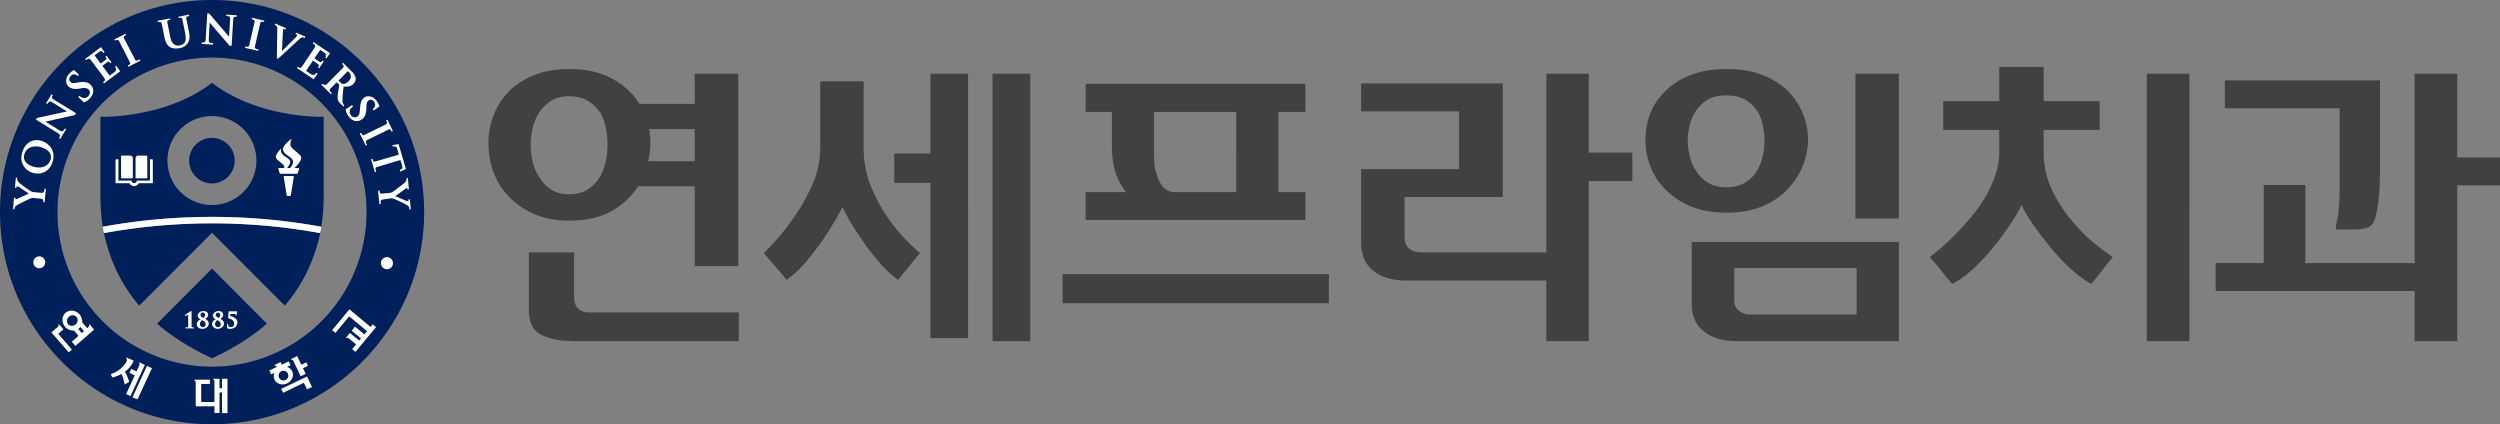 <svg xmlns="http://www.w3.org/2000/svg" width="2360.6" height="400.6" viewBox="0 0 2360.6 400.6">
  <rect x="0" y="0" width="2360.6" height="400.6" fill="#808080" stroke="none"/>
  <defs>
    <style>
      .cls-1 {
        fill: #00205c;
      }

      .cls-2 {
        fill: #fff;
      }

      .cls-3 {
        fill: #414042;
      }
    </style>
  </defs>
  <g id="Layer_2" data-name="Layer 2">
    <g id="Layer_1-2" data-name="Layer 1">
      <g>
        <g>
          <path class="cls-1" d="M200.2,0C89.8,0,0,89.8,0,200.3S89.8,400.6,200.2,400.6s200.3-89.9,200.3-200.3S310.7,0,200.2,0Zm0,346.2A145.9,145.9,0,1,1,346.1,200.3,145.9,145.9,0,0,1,200.2,346.2Z"/>
          <g>
            <path class="cls-2" d="M31.5,247.7a5.6,5.6,0,1,0,5.6-5.6A5.5,5.5,0,0,0,31.5,247.7Z"/>
            <path class="cls-2" d="M371,248.5a5.6,5.6,0,0,1-5.6,5.7,5.7,5.7,0,1,1,0-11.4A5.6,5.6,0,0,1,371,248.5Z"/>
          </g>
          <g>
            <path class="cls-2" d="M39.5,133.1a14.2,14.2,0,0,0-10.8.6c-3.5,1.8-6.1,5.2-7.6,9.8s-1.2,8.9.7,12.3a14.5,14.5,0,0,0,8.9,7.3c6.9,2.2,15.8-.1,18.9-10.2a15.6,15.6,0,0,0-.7-12.2A16.7,16.7,0,0,0,39.5,133.1Zm8.3,17.6c-2,6.3-8.8,9-16.5,6.6-9.5-3-9.2-8.8-8.2-12a9.9,9.9,0,0,1,4.8-5.8,15,15,0,0,1,11.1-.4c4.3,1.4,7,3.3,8.3,5.8A7.7,7.7,0,0,1,47.8,150.7Z"/>
            <path class="cls-2" d="M79.1,96.6l-5.2-5,1-1.1L77.3,92a4.8,4.8,0,0,0,6-1.2c2.1-2.2,1.9-4.7.5-6.1s-3-1.9-6.7-1.4l-2.1.4c-5.1.7-8.2,0-10.6-2.3s-2.9-7.7.8-11.6,4.9-3.5,4.9-3.5l4.5,4.3-1.1,1.3a4.3,4.3,0,0,0-3-1.6c-.9-.2-2.3-.1-3.8,1.6s-1.9,3.8-.3,5.3,2.3,1.5,6.4.8l1.2-.2c5.8-.9,8.9-.3,11.5,2.2a8.1,8.1,0,0,1,2.4,7.4A11.7,11.7,0,0,1,84.8,93C83.2,94.5,80.8,96.5,79.1,96.6Z"/>
            <path class="cls-2" d="M326.5,103.2l6-4,.8,1.2s-1.5,1.4-2,2a5,5,0,0,0-.1,6.2c1.7,2.4,4.3,2.6,5.9,1.6s2.5-2.4,2.7-6.2l.2-2.2c.3-5.1,1.6-8,4.3-9.9s8.2-1.1,11.3,3.3,2.4,5.5,2.4,5.5l-5.2,3.6-.9-1.4a4.1,4.1,0,0,0,2.1-2.6,4.2,4.2,0,0,0-.7-4.1c-1.4-2.1-3.6-2.6-5.2-1.4s-1.8,1.9-2.1,6.1v1.3c-.4,5.8-1.5,8.7-4.6,10.7a7.8,7.8,0,0,1-7.7.8,11.8,11.8,0,0,1-4.8-4.2C327.6,107.7,326.2,104.8,326.5,103.2Z"/>
            <path class="cls-2" d="M101.1,58.8c1.5-1.2,1.9-.7,3.1.9l1.1-.8-4.7-6.3-1.1.8c1.2,1.6,1.6,2.2,0,3.3L95,60l-5.7-7.7L93.6,49c2.1-1.5,3.1-.5,4.2,1.1l1-.8-3.5-4.8L80.4,55.7l.8,1.1c1-.8,2.8-2.4,4.5-.2L98.2,73.3c1.8,2.6.9,2.9-.9,4.2l.9,1.2,15.3-11.4-3.9-5.2-1,.8c1.6,2.3,1.3,3.8-.3,5l-4.8,3.5-6.8-9.2h-.1Z"/>
            <path class="cls-2" d="M300.1,60.4c1.6,1.1,1.3,1.7.1,3.3l1.2.7,4.3-6.5-1.1-.8c-1.1,1.7-1.5,2.1-3.1,1.1l-4.6-3.1,5.4-8s3.7,2.3,4.5,3,1.5,2.7.4,4.3l1.1.7,3.3-4.9L296.1,39.8l-.8,1.1c1.1.7,3.3,1.9,1.7,4.2L285.4,62.5c-1.7,2.5-2.4,1.7-4.2.5l-.8,1.2,15.8,10.7,3.6-5.3-1.1-.9c-1.6,2.4-3.1,2.6-4.7,1.6l-5-3.4,6.4-9.6h.1Z"/>
            <path class="cls-2" d="M117.1,36.2c-.8-1.7,0-2.1,2-3.2l-.5-1.1L108,37.2l.6,1.2s2.7-1.9,3.8.3l10.2,20c.9,1.6,0,2.1-1.9,3.2l.6,1.2,11.3-5.9L132,56c-1.7.9-3.5,2.2-4.5.2S117.1,36.2,117.1,36.2Z"/>
            <path class="cls-2" d="M178.2,29.1l-2.3-11.5c-.3-1.8.6-2,2.8-2.5l-.3-1.4-10.1,2.2.3,1.1s3.2-1.1,3.6,1.3l2.5,12.3c.7,3.8,1.2,7.1-.3,9.4a6.5,6.5,0,0,1-4.6,2.8,6.2,6.2,0,0,1-4.7-.5c-1.7-.9-3.4-2.5-4.5-8.3L158,21.2c-.4-1.8.5-2.1,2.8-2.5l-.3-1.3-11.7,2.2.3,1.4s3.1-1.1,3.6,1.2l2.6,13.1c1,4.7,2.7,7.7,5.4,9.3s7.3,1.2,8.9.9a11.2,11.2,0,0,0,7.3-4.3C179.6,37.8,179.2,33.4,178.2,29.1Z"/>
            <path class="cls-2" d="M245.7,22c.4-1.9,1.3-1.7,3.6-1.2l.3-1.3L238,16.8l-.3,1.3s3.3.3,2.7,2.7-5.1,22-5.1,22c-.4,1.7-1.4,1.6-3.6,1l-.2,1.4L243.9,48l.3-1.3c-1.9-.3-4-.6-3.5-2.8Z"/>
            <path class="cls-2" d="M366.7,122.4c1.7-.9,2.2,0,3.1,2l1.2-.6-5.1-10.7-1.3.6s1.9,2.8-.3,3.8l-20.2,9.9c-1.6.9-2.1,0-3.1-2l-1.3.6,5.7,11.5,1.2-.6c-.9-1.8-2.1-3.6-.1-4.6Z"/>
            <path class="cls-2" d="M376.4,136.1l-5.9.9.4,1.4c2-.3,3.4-.4,4.1,2.1.2.4.4,1.4,1.6,5.5l-22.2,6.5c-1.9.6-2.1-.4-2.8-2.5l-1.3.3,3.7,12.3,1.2-.4c-.5-1.7-1.4-3.8.7-4.5l22.2-6.6,1.7,5.5c.7,2.4-.6,3.1-2.3,4l.4,1.5,5.4-2.5Z"/>
            <path class="cls-2" d="M335.8,73.4a12.9,12.9,0,0,0-3.9-6.1l-8-8-1,1s2.7,2,1,3.7-15.8,16-15.8,16-2,.7-3.7-.9l-1,.9,9.2,9,.9-.9c-1.4-1.3-3.2-2.7-1.6-4.3l6-6.1,2.5,2.4-1.1,6.5c-.6,3.7-.7,6-.2,7.8a8.5,8.5,0,0,0,2.4,3.4l2.7,2.7.9-.8-.6-.9a7.1,7.1,0,0,1-1.1-4.6c0-2.8.4-6.2.8-10.7,0,0,.2-1.4.3-1.8,4.3.4,7.2-.4,9.4-2.6A7.1,7.1,0,0,0,335.8,73.4ZM329,76.9c-2.4,2.4-4.3,2.5-5.3,2.3s-1.2-.2-2.2-1.3l-1.9-1.8,8.8-8.9,1.3,1.2C331.1,69.8,332.7,73.2,329,76.9Z"/>
            <path class="cls-2" d="M32.8,181.5a7.6,7.6,0,0,1-3.5-.9c-1.6-.7-9.8-6.7-11.2-8.1a6.5,6.5,0,0,1-1.6-2.1,5,5,0,0,1-.3-1.4c.1-.4.2-1.1.2-1.1l-1.4-.2-.9,9.5,1.4.2s.1-.8.1-1a.4.4,0,0,1,.6-.4,4.8,4.8,0,0,1,1.8.6c.6.3,9.2,6.2,9.2,6.2s-10.2,4.7-11.1,5a2.1,2.1,0,0,1-1.2.4.3.3,0,0,1-.3-.3v-.2c0-.2.1-.9.1-.9H13.2l-.9,10.7,1.3.2a5.9,5.9,0,0,1,.7-2.4,7.8,7.8,0,0,1,2.9-2.2c2.1-1.2,10.7-5.4,11.3-5.6a8.1,8.1,0,0,1,3.8-.5l6.3.6c2.4.3,2.4,1.5,2.2,3.4h1.3l1.2-12.6-1.3-.2c-.2,2.1-.2,4.1-3,3.9Z"/>
            <path class="cls-2" d="M367.9,187.4a8.9,8.9,0,0,1,3.6.2c1.7.5,10.9,4.8,12.5,6a5.8,5.8,0,0,1,2,1.6,5.3,5.3,0,0,1,.5,1.5c0,.3.1,1,.1,1h1.3l-.9-9.5-1.4.2s.1.7.1.9-.2.5-.6.5a3.3,3.3,0,0,1-1.8-.3c-.5-.1-10.1-4.3-10.1-4.3l9.9-7.1a3.7,3.7,0,0,1,1.1-.5.4.4,0,0,1,.4.2v.2a2,2,0,0,1,.2.9h1.3l-1-10.8-1.3.2a6.5,6.5,0,0,1-.3,2.4,8,8,0,0,1-2.4,2.7c-1.9,1.5-9.6,7.4-10.1,7.6a6.4,6.4,0,0,1-3.6,1.2l-6.3.6c-2.5.3-2.6-1-2.8-2.9l-1.3.2,1.2,12.6h1.3c-.2-2.2-.6-4.1,2.2-4.3Z"/>
            <path class="cls-2" d="M71.8,106.9l-1.1,1.7-27.8,6.3,13.6,8.4c2.9,1.8,3.8-.4,4.9-2l1.1.6-5.6,9.2-1.2-.7c.9-1.4,1.9-2.8-.8-4.5l-21-13,1-1.5,28.3-6.2L49,96.4c-2.5-1.5-3.6.6-4.4,1.8l-1.1-.7L48.7,89l1.1.8c-.7,1.3-1.7,2.6.8,4.1Z"/>
            <path class="cls-2" d="M218.7,43.2h-1.9L198,21.4l-.9,16c-.2,3.5,2.2,3.2,4.1,3.3v1.4l-10.7-.6V40c1.7.2,3.5.5,3.7-2.7s1.5-24.6,1.5-24.6h1.8l18.8,22s.8-13.7,1-16.6-2.1-3-3.6-3.1V13.8l9.9.6-.2,1.5c-1.5-.2-3-.5-3.2,2.5S218.7,43.2,218.7,43.2Z"/>
            <path class="cls-2" d="M287.9,36l.4-1.4-8.7-3.8-.5,1.3,1,.5a.6.6,0,0,1,.5.7,7.7,7.7,0,0,1-1.1,1.7l-8,8-5.2,5.2c0-.7.5-11.1.7-15.6l.2-4c0-.2,0-.8.3-1a.8.8,0,0,1,.9-.1l1.1.4.5-1.3-10.1-4.4-.5,1.2a5.9,5.9,0,0,1,1.9,1.4,5.4,5.4,0,0,1,.5,3.1l-.4,27,1.1.6,15.4-14.2,5.5-5s1.8-1.6,3.6-.7Z"/>
          </g>
          <g>
            <path class="cls-2" d="M209.6,357.7v8.9h-2.3v-8.9h-6.1v.5h0c.7,0,1.3,1.1,1.3,2.2v19.2H190V362.5h8.2v-4H183.6v.7h0c.6,0,1.2,1,1.2,2.1v22.4h17.7V390h4.8V370.6h2.3v19.5h5.2V357.7h-5.2Z"/>
            <path class="cls-2" d="M349.9,308.7l-20-16.6h0l-16.3,19.7a25.1,25.1,0,0,1,3.1,2.6l13-15.7,16.9,14c-1.5,1.7-2.5,3.1-2.5,3.1l-8.9-7.4c-.2.4-2.9,3.7-3.1,3.9l8.8,7.3-1.7,2-8.8-7.2-3.7,4.4c.1.1.4.3.5.5h0c.4-.5,1.6-.3,2.4.4l6.6,5.5-3.7,4.5a25.1,25.1,0,0,1,3.1,2.6c.3-.3,19.2-23.2,19.5-23.4l-3.2-2.7A26.8,26.8,0,0,1,349.9,308.7Z"/>
            <g>
              <path class="cls-2" d="M138.7,345.5c-.1.3-13.4,29.1-13.5,29.5s4.4,2,4.7,2l13.6-29.4h-.1Z"/>
              <path class="cls-2" d="M131.5,342.1a1.4,1.4,0,0,1-.2.6h0a2.2,2.2,0,0,1,.1,2.5l-2.5,5.5-4.9-2.3c-.2.3-1.5,3.4-1.7,3.7l5,2.3-8.2,17.7,4.1,1.9c.2-.3,13.4-29.2,13.6-29.4h0Z"/>
              <path class="cls-2" d="M118,351.2v-.3h.1a25.9,25.9,0,0,0,8.2-10.3h0l-6.9-3.1a1.7,1.7,0,0,1-.3.6h0c.1.1,1.4,1,.3,3.4h0c-.1.1-3.8,8.1-14.7,11.7.1.4,1.1,2.9,1.2,3.2h0a25.6,25.6,0,0,0,8.6-3.3h.2v.2c.8,1.5,1.9,3.8,3,9.7l4.3-2.4A41.4,41.4,0,0,0,118,351.2Z"/>
            </g>
            <g>
              <path class="cls-2" d="M267.3,370.9l19.6-9.5,3,6.3,4.7-2.2c-.1-.4-4.6-9.7-4.7-10l-24.4,11.7C265.7,367.5,267.2,370.5,267.3,370.9Z"/>
              <path class="cls-2" d="M280.6,336.2c-.3.2-5.5,2.6-5.7,2.8s.2.4.2.6h0c.6-.2,1.6.4,2,1.4s6.8,13.9,6.8,14.3l4.7-2.3-2.5-5.3,4.6-2.2c-.1-.4-1.4-3.1-1.5-3.4l-4.7,2.3S280.8,336.5,280.6,336.2Z"/>
              <path class="cls-2" d="M259.3,358.6c1.9,4,7.2,5.5,11.8,3.4s6.8-7.4,4.8-11.5a8,8,0,0,0-5-4l3.5-1.7c-.2-.1-1.6-3.3-1.8-3.6l-6.5,3.2-1.2-2.5h0s-5.5,2.6-5.7,2.8a2.1,2.1,0,0,0,.2.6h0c.5-.2,1.3.3,1.9,1.2h0l-7,3.4c.2.3,1.6,3.3,1.8,3.6l3.2-1.5A7.4,7.4,0,0,0,259.3,358.6Zm10.4.2a4.6,4.6,0,0,1-6.2-2.2,4.6,4.6,0,1,1,6.2,2.2Z"/>
            </g>
            <g>
              <path class="cls-2" d="M59.9,310.9h0l-4.2-4.7-.5.4h0a2.1,2.1,0,0,1-.9,2.3s-5.6,4.8-5.7,5.1l16.3,18.7,3-2.6L55,315.2S59.7,311.2,59.9,310.9Z"/>
              <path class="cls-2" d="M69.8,312.1l4.3,5-6.3,5.6,3.4,3.9c.3-.2,17.4-15.1,17.6-15.4l-4.1-4.9-.6.5h0c.4.5,0,1.6-.8,2.3l-.9.8-4.8-5.5a10.6,10.6,0,0,0-2.5-7.6c-3.6-4-9.5-4.7-13.2-1.4s-3.9,9.1-.4,13.2A9.9,9.9,0,0,0,69.8,312.1Zm9.5.5-2.1,1.9-3.3-3.8a2.7,2.7,0,0,0,.8-.7,5,5,0,0,0,1.2-1.3ZM65.1,299.1a5,5,0,0,1,7.1.1,5.1,5.1,0,0,1-.7,7.1,5.3,5.3,0,0,1-7.2-.1A5.2,5.2,0,0,1,65.1,299.1Z"/>
            </g>
          </g>
          <g>
            <path class="cls-1" d="M200.2,130.2a21.5,21.5,0,1,0,21.4,21.5A21.5,21.5,0,0,0,200.2,130.2Z"/>
            <path class="cls-1" d="M148.3,305.6c13.5,11.7,30.4,22.8,51.9,32.7,21.4-9.9,38.4-21,51.8-32.7l-51.8-52Z"/>
            <path class="cls-1" d="M305.6,181.9V110.3s-61,2-105.4-32.1c-44.5,34.1-105.4,32.1-105.4,32.1v71.6A202.9,202.9,0,0,0,97,214.1a577.2,577.2,0,0,1,206.4,0A189.9,189.9,0,0,0,305.6,181.9ZM200.2,193.6a42,42,0,1,1,41.9-41.9A42,42,0,0,1,200.2,193.6Z"/>
            <path class="cls-1" d="M98.1,220.1c.5,2.3,1,4.5,1.6,6.7,4.9,18.9,13.7,40.7,31.8,61.8l68.7-68.8,68.7,68.8c18.1-21.1,26.9-42.9,31.9-61.8.5-2.2,1.1-4.4,1.5-6.7a571.1,571.1,0,0,0-204.2,0Z"/>
          </g>
          <g>
            <path class="cls-2" d="M128.6,168.4h9.9a.7.7,0,0,0,.6-.7V147.5a.6.6,0,0,0-.6-.6h-8.1a2.5,2.5,0,0,0-2.4,2.5v18.3C128,168.1,128.2,168.4,128.6,168.4Z"/>
            <path class="cls-2" d="M114.9,168.4h9.9a.7.7,0,0,0,.6-.7V149.4a2.5,2.5,0,0,0-2.5-2.5h-8a.6.6,0,0,0-.6.6v20.2A.7.7,0,0,0,114.9,168.4Z"/>
            <path class="cls-2" d="M143.7,150.4h-2.1v20.1H129.1v.3a2.4,2.4,0,0,1-2.4,2.1,2.3,2.3,0,0,1-2.4-2.1v-.3H111.8V150.4h-2.1a.7.7,0,0,0-.6.7v21.3a.6.6,0,0,0,.6.6h12.5a5.1,5.1,0,0,0,4.5,2.7,4.9,4.9,0,0,0,4.4-2.7h12.6a.6.6,0,0,0,.6-.6V151.1A.7.7,0,0,0,143.7,150.4Z"/>
          </g>
          <g>
            <path class="cls-2" d="M276.7,166.2h-8.1c-.5,0-.8.3-.7.7l2.7,17a1.3,1.3,0,0,0,1.3,1.2h1.4a1.3,1.3,0,0,0,1.4-1.2l2.7-17A.7.7,0,0,0,276.7,166.2Z"/>
            <path class="cls-2" d="M277.9,158.7c2.1-1.8,7-7.1,6.5-10.2s-9.7-7.9-10.2-11.5a10.3,10.3,0,0,1,1.1-5.5c.2-.4-.2-.4-.5-.1s-7.6,5.6-7.6,9.5c0,1.5,1,3.2,2.8,4.7s3.5,2.4,5,3.8a6,6,0,0,1,1.6,2.4c.8,2.1-1.4,5.4-2.6,6.9h-3a14.2,14.2,0,0,0,3-5.2c1.2-4.6-10.3-5.8-8.5-12.7h0c.1-.3-.2-.3-.5-.1s-4.5,4.4-4.5,7.4,5.2,4.9,7.7,8.4a2.2,2.2,0,0,1-.1,2.2h-4.6s-1.1-.1-.7.9l1.3,4a1,1,0,0,0,1,.5h15.1a.9.9,0,0,0,.9-.5l1.4-4c.3-.9-.8-.9-.8-.9Z"/>
          </g>
          <g>
            <path class="cls-2" d="M179.7,294l-4.7,3.2a.5.5,0,0,0-.4.5c0,.3.2.6.4.6l.4-.2.7-.2,1.6-.7v11c-.1.7-.2.8-.7.9h-1.5c-.3,0-.5.2-.5.6s.1.4.7.4h6.9c.6,0,.6-.3.6-.3s-.2-.7-.4-.7h-1.3c-.4-.1-.5-.2-.6-.9V294.4c0-.6-.3-.7-.4-.7Z"/>
            <path class="cls-2" d="M188.8,306a4.5,4.5,0,0,1,2.1-3.7c1.8,1.1,3.2,1.9,3.2,3.8a2.5,2.5,0,0,1-2.6,2.8A2.8,2.8,0,0,1,188.8,306Zm-2.1-8.3a4.3,4.3,0,0,0,2.7,3.8c-2.2,1.1-3.6,2.7-3.6,4.6h0c0,2.8,2.2,4.4,5.5,4.4s5.8-2.5,5.8-4.9-2-3.8-3.4-4.6a4.4,4.4,0,0,0,2.8-3.8c0-2.2-1.9-3.5-4.7-3.5S186.7,296.1,186.7,297.7Zm2.7-.4a2,2,0,0,1,2.2-2.2,2.1,2.1,0,0,1,2,2.3,2.9,2.9,0,0,1-1.8,2.8C190,299.1,189.4,298.4,189.4,297.3Z"/>
            <path class="cls-2" d="M203.1,306a4.5,4.5,0,0,1,2.1-3.7c1.8,1.1,3.2,1.9,3.2,3.8a2.5,2.5,0,0,1-2.6,2.8A2.8,2.8,0,0,1,203.1,306Zm-2.1-8.3a4.3,4.3,0,0,0,2.7,3.8c-2.3,1.1-3.5,2.7-3.5,4.6s2.1,4.4,5.4,4.4,5.9-2.5,5.9-4.9-2.1-3.8-3.5-4.6a4.2,4.2,0,0,0,2.7-3.8c0-2.2-1.8-3.5-4.5-3.5S201,296.1,201,297.7Zm2.7-.4a2.1,2.1,0,1,1,4.2.1,2.9,2.9,0,0,1-1.7,2.8C204.4,299.1,203.7,298.4,203.7,297.3Z"/>
            <path class="cls-2" d="M223,294h-6.4c-.6,0-.7.3-.7.5l-.5,5.4c0,.3,0,.7.7.8s4.9,1.3,4.9,4.6-1.6,3.5-3.1,3.5a2.2,2.2,0,0,1-2.5-2.5c0-.6-.3-.6-.5-.6s-.4.4-.5.5V309c0,.5,0,.9.5,1.1h0a7.2,7.2,0,0,0,2.2.4c4.9,0,7.1-3.2,7.1-6.2s-3.5-5.3-6.9-5.9a16.2,16.2,0,0,0,.3-2H221c1.5,0,1.5.4,1.5.8a.6.6,0,0,0,.4.6.5.5,0,0,0,.5-.5l.4-2.7c0-.2,0-.7-.6-.7Z"/>
          </g>
          <path class="cls-2" d="M200.2,204.8A573.3,573.3,0,0,0,97,214.1c.4,2,.7,4,1.1,6a571.1,571.1,0,0,1,204.2,0c.4-2,.8-4,1.1-6A573.3,573.3,0,0,0,200.2,204.8Z"/>
        </g>
        <g>
          <path class="cls-3" d="M537.8,65.2c16,0,29.5,3.1,40.6,9.3s19.5,14,25.3,23.6H656V69.6h41.1V251.3H656V175.9H602.5a69.9,69.9,0,0,1-25.1,23.4q-15.9,9-39.6,9c-13.1,0-24.4-2.2-33.8-6.4a73,73,0,0,1-24-16.8A65.7,65.7,0,0,1,465.8,162a78,78,0,0,1-4.6-26.6A73.5,73.5,0,0,1,466,109a65.9,65.9,0,0,1,14.6-22.7c6.1-6.4,14-11.4,23.7-15.3S525.1,65.2,537.8,65.2ZM697.6,295v27.1H542.4c-13.1,0-23.5-2-31.4-6s-11.6-11.8-11.6-23.2V238.3h42.7v42.5c0,4.6,1.3,8.2,3.8,10.6s5.9,3.6,10.1,3.6ZM537.5,183.4c6.9,0,12.8-1.5,17.5-4.6a37.1,37.1,0,0,0,11.4-11.6,50.3,50.3,0,0,0,5.5-14.8,74.4,74.4,0,0,0,1.8-15.8,87.1,87.1,0,0,0-1.4-14.3,48.5,48.5,0,0,0-5-15.2,41.2,41.2,0,0,0-11.4-11.4c-4.8-3.2-10.9-4.8-18.4-4.8s-13.3,1.6-17.9,4.8a38.4,38.4,0,0,0-11,11.4,45.8,45.8,0,0,0-5.9,15.2,71,71,0,0,0-1.6,14.3,73.6,73.6,0,0,0,1.6,14.5,47.1,47.1,0,0,0,5.9,15.3,37.4,37.4,0,0,0,11,12.1C524.2,181.8,530.2,183.4,537.5,183.4ZM613,121.9a94.2,94.2,0,0,1,1.1,13.5,57.1,57.1,0,0,1-.6,8.6c-.4,2.6-.8,5.3-1.4,8.2H656V121.9Z"/>
          <path class="cls-3" d="M815.5,139.5a95.7,95.7,0,0,0,6.8,36.3,154.8,154.8,0,0,0,15.5,29,162.9,162.9,0,0,0,17.6,21.7c5.8,5.8,10.2,9.9,13.3,12.4-3.8,4.6-7.4,8.9-10.5,12.8s-6.6,8.2-10.3,12.6a111.9,111.9,0,0,1-19.3-18.6,247.1,247.1,0,0,1-16.2-21.5c-4.8-7-8.7-13.1-11.6-18.4s-4.6-8.7-5.2-10.2l-5.3,9.6c-3,5.3-6.8,11.4-11.2,18.1s-10.2,14.2-16.3,21.8a100.9,100.9,0,0,1-20.1,19.2c-3.7-4.6-7.2-8.9-10.7-12.8s-7-8.2-10.7-12.6a228.9,228.9,0,0,0,26.3-30.6,191.6,191.6,0,0,0,18.5-31.7,85.6,85.6,0,0,0,8.4-37.1V76.8h41Zm98.6-69.9V319.2H878.6V172.7H844.4V145h34.2V69.6Zm23.1,0h35.6V322.1H937.2Z"/>
          <path class="cls-3" d="M1254.8,286.3H1003.4V258.8h251.4Zm-22.2-78.6H1025.1V181.4h38.2c-5.7-7.5-9.3-14.8-10.9-21.8a83,83,0,0,1-2.5-19.2V105.7h-24.8V79.1h207.5v26.6h-25.5v75.7h25.5Zm-142.8-59.3c0,1.4.1,3.8.3,7.1a30.6,30.6,0,0,0,2.6,10.3,29.1,29.1,0,0,0,5.2,10.4,14.6,14.6,0,0,0,9.8,5.2h59.6V105.7h-77.5Z"/>
          <path class="cls-3" d="M1326.2,186v37.9c0,4.6,1.4,8.2,4.2,10.7s6.6,3.7,11.5,3.7h118.2V69.6h40.1v74.5h41.1V171h-41.1V322.1h-40.1V264.9H1328c-13.1,0-23.5-3-31.2-9.1s-11.6-15-11.6-26.7V159.7h92.5V105.1h-92.5V78.8H1419V186Z"/>
          <path class="cls-3" d="M1630.3,65.2c12.7,0,23.9,1.8,33.5,5.5a69.3,69.3,0,0,1,24,14.8,65.1,65.1,0,0,1,14.3,21.2,63.2,63.2,0,0,1,5.1,25,65.3,65.3,0,0,1-5.1,25.3,69.2,69.2,0,0,1-38.1,37.8c-9.6,4-20.8,6-33.7,6s-24.4-2-33.8-6a70.1,70.1,0,0,1-24-16,60.9,60.9,0,0,1-14.2-21.8,70.8,70.8,0,0,1-4.6-25.3,66.6,66.6,0,0,1,4.8-25,56.5,56.5,0,0,1,14.6-21.2c6.1-6.2,14-11.1,23.7-14.8S1617.6,65.2,1630.3,65.2Zm-.3,111.6c6.9,0,12.8-1.4,17.5-4.2a34,34,0,0,0,11.4-10.9,53.7,53.7,0,0,0,5.5-14.1,62.9,62.9,0,0,0,1.7-14.8,73.2,73.2,0,0,0-1.3-13.1,42,42,0,0,0-5-14,34.2,34.2,0,0,0-11.4-11.3c-4.8-2.9-10.9-4.3-18.4-4.3s-13.3,1.4-17.9,4.3a34.2,34.2,0,0,0-11,10.7,39.8,39.8,0,0,0-5.9,14.3,64.5,64.5,0,0,0-1.6,13.4,62.2,62.2,0,0,0,1.6,13.3,43.1,43.1,0,0,0,5.9,14.5,33.6,33.6,0,0,0,11,11.5C1616.7,175.2,1622.7,176.8,1630,176.8Zm163,145.3H1640.4c-13.3,0-23.8-3-31.5-9.1s-11.5-14.9-11.5-26.7V228.5H1793ZM1753.1,297V253.1H1637.5v30c0,4.6,1.5,8.1,4.6,10.4a17.2,17.2,0,0,0,10.4,3.5Zm39.9-90.7h-41V69.6h41Z"/>
          <path class="cls-3" d="M1887.8,122.7h-52.9V95.5h52.9V63.2h41.9V95.5h52.9v27.2h-52.9v20.5a82.6,82.6,0,0,0,8.4,37.2,134.7,134.7,0,0,0,19.6,29.6,145.5,145.5,0,0,0,21.9,21.4c7.2,5.6,12.3,9.3,15.4,11.3-3.8,4.6-7.2,8.8-10.1,12.7s-6.3,8.1-10.4,12.7a116.1,116.1,0,0,1-23-17.8,188.1,188.1,0,0,1-20-22.7,243.7,243.7,0,0,1-15.4-21.1c-4-6.3-6.4-10.7-7.2-13a132.4,132.4,0,0,1-7.5,13.3,252.6,252.6,0,0,1-14.8,21.1,240.5,240.5,0,0,1-20.3,23c-7.5,7.4-15.1,13.2-23,17.2q-5.8-6.9-10.5-12.9c-3.2-3.9-6.7-8.1-10.6-12.5a225.2,225.2,0,0,0,32.6-30.4,184,184,0,0,0,12.1-14.6,136.5,136.5,0,0,0,10.5-16.6,110.1,110.1,0,0,0,7.5-18.3,67.4,67.4,0,0,0,2.9-19.6Zm139.3,199.4h40.2V69.6h-40.2Z"/>
          <path class="cls-3" d="M2360.6,148.7V175h-40.4V322.1H2280V274.8H2092.1V248.4h45.4V174.7h39.3v73.7H2280V69.6h40.2v79.1ZM2247.3,75.9V158c0,21.2-1.4,36.8-4.3,46.8-1.3,5.6-3.9,9-7.6,10.1a38.8,38.8,0,0,1-11.8,1.8h-18.2c.2-1.4.4-2.7.5-3.8a14.5,14.5,0,0,1,.7-3.5c.6-2.7,1-5.1,1.3-7.3s.5-5.1.7-8.6a114.8,114.8,0,0,0,.6-13.2V102.2H2100.8V75.9Z"/>
        </g>
      </g>
    </g>
  </g>
</svg>
